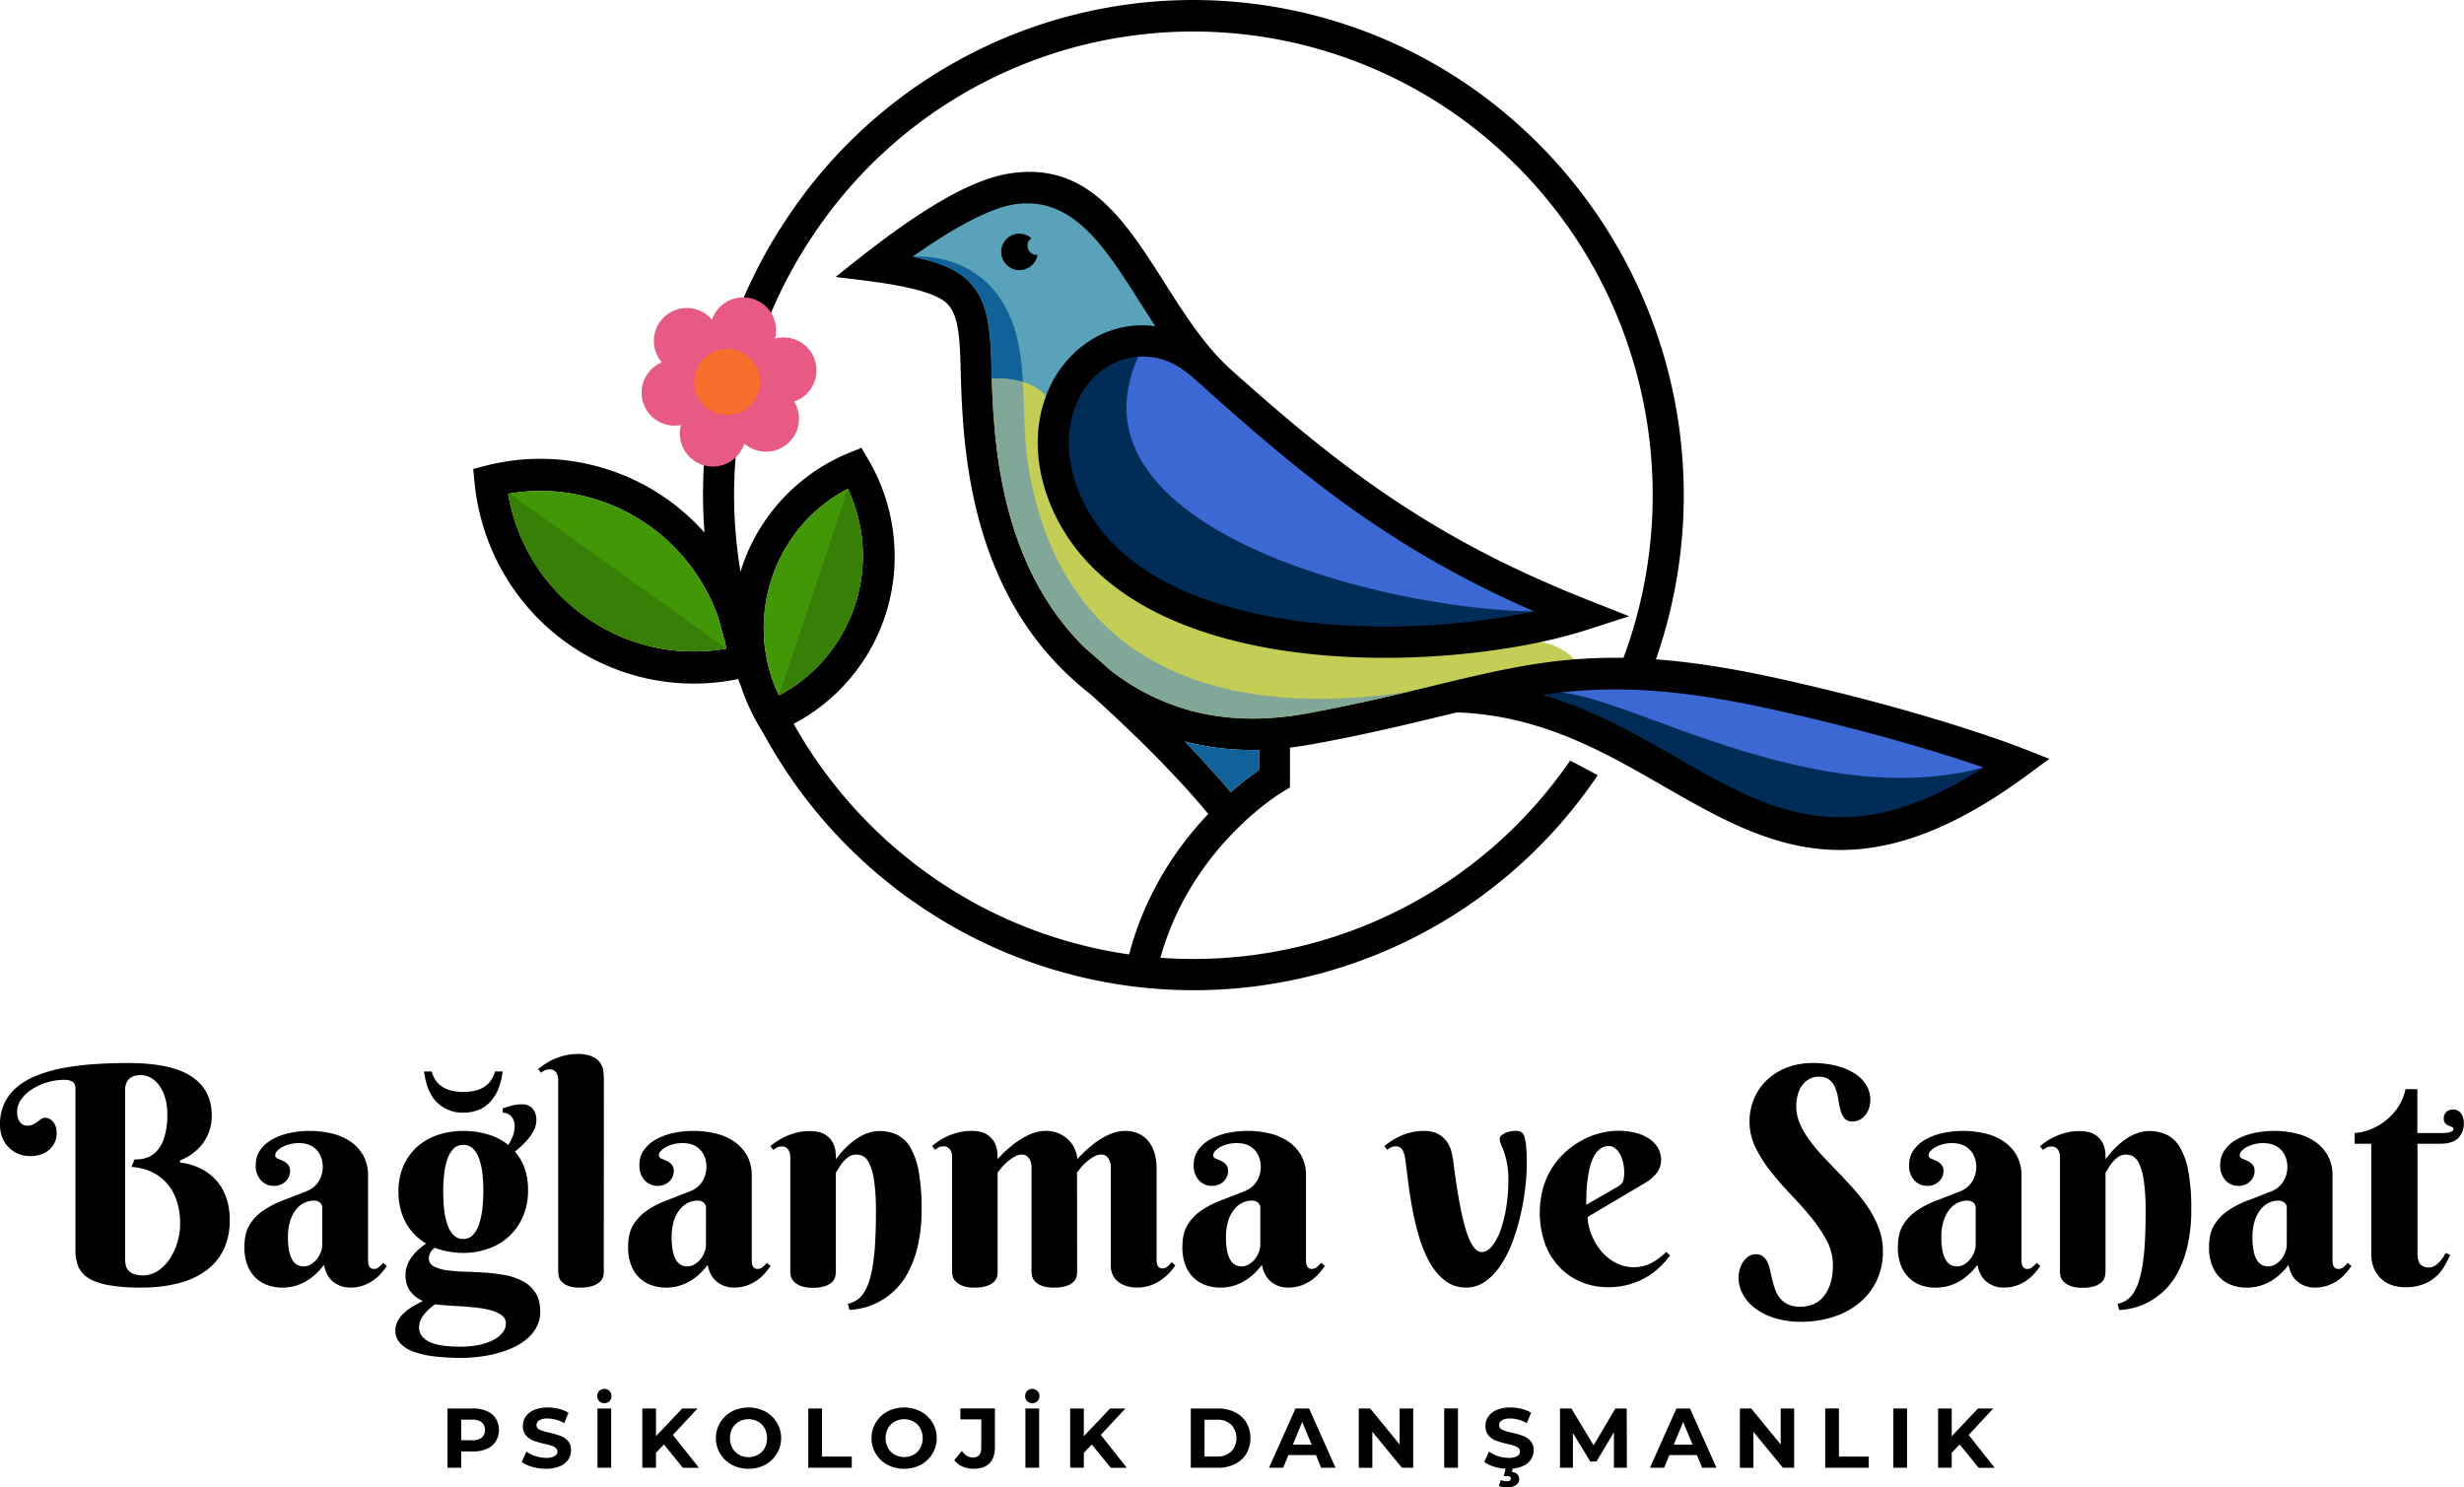 <svg xmlns="http://www.w3.org/2000/svg" viewBox="0 0 1395.42 842.53"><defs><style>.cls-1{fill:#59a2b9;}.cls-2{fill:#3b68d3;}.cls-3{fill:#002c57;}.cls-4{fill:#c4ce56;}.cls-5{fill:#106298;}.cls-5,.cls-7,.cls-8{fill-rule:evenodd;}.cls-6{fill:#81a799;}.cls-7{fill:#419706;}.cls-8{fill:#377f06;}.cls-9{fill:#e75a83;}.cls-10{fill:#f86e2c;}</style></defs><title>logo</title><g id="katman_2" data-name="katman 2"><g id="Layer_1" data-name="Layer 1"><path class="cls-1" d="M669.73,187.37s-41.87-72-76.08-82.21-90.89,44.93-90.89,44.93,44.93,3.21,47.48,30.71,2.4,45.89,2.4,45.89l66.54,8.68Z"></path><path class="cls-2" d="M697.93,221.65s-.83-21.71-31.75-26.71-46.28,6.66-46.28,6.66S597.16,235,598.05,256.26s27.62,66.74,38.81,73.82,113.54,36.7,113.54,36.7l129.68-17.9L873.9,338,736.8,253.77Zm310.65,169.46c-57.89-12.79-113.72-6-148.7-.77,28.74,8.38,60,36.58,83.33,50,50.77,29.15,118.26,43.66,195.23-6.42-21-7.2-72-30-129.86-42.83Z"></path><path class="cls-3" d="M660.94,194.23c-27.44-3-41,7.37-41,7.37S597.22,235,598.05,256.26s27.62,66.74,38.81,73.82,113.54,36.7,113.54,36.7L867.24,350.6l1.59-4.28c-83.92-.77-268.07-46.93-224.26-144.24Z"></path><path class="cls-3" d="M872.19,395l1.35-1.37c27.68-13.33,145.17,69.3,249.77,41.1,0,0,3.06,1.55,7.65,3.93-73.91,44.43-138.63,29.92-187.75,1.72-20-11.54-45.87-33.9-71-45.38Z"></path><path class="cls-4" d="M552.64,215.28s31.86-6.12,42.29,12.73,5.88,64,21.55,80.9,32.74,44.37,118.31,53.29,136.63-12.73,157.54,12.14c5.18,19.45-66,21.59-66,21.59s-103,36-172.85,6.72-87.33-100.76-87.33-100.76Z"></path><path d="M577.38,132.36a10.18,10.18,0,0,1,6.71,2.56,5,5,0,0,0-2.18,4.22,5.17,5.17,0,0,0,5.12,5.24c.18,0,.36-.06.53-.06a10.34,10.34,0,1,1-10.18-12ZM873.54,393.61c28.8,8.45,53.18,22.42,76.51,35.81,50.76,29.2,96.28,55.32,173.26,5.29-21-7.26-62.25-20.22-120.08-33s-94.64-13.33-129.69-8.09ZM614.36,366.9c1.47,1.31,6.77,5.83,14.31,12.61a128.23,128.23,0,0,0,48.12,23.68c21.73,5.35,43.22,4.58,63,1,27.74-5.06,51.12-10.71,72-15.77,61.83-14.93,102.23-24.62,195.11-4.16,87.92,19.45,138.57,39.62,138.69,39.67l15,5.89-13,9.58c-94.76,69.53-147.29,39.38-206.24,5.47-33.45-19.21-69.14-39.73-116.31-41.34l-9.19,2.2c-20.61,5-43.64,10.53-73,15.89-4.06.71-8.13,1.36-12.31,1.84V446l-4.3,2.62c-.11.06-57.06,33.73-71.61,104.39l-17.2-3.63c8.19-39.85,28.63-69.18,46.82-88.33C663.71,436,635.27,409.19,618,393.61a184.61,184.61,0,0,1-17.67-15.76c-25.91-26.41-39.75-58.12-47.29-88.75-7.36-30-8.48-58.89-9-80.42-.47-19.57-1.7-30.63-7.53-36.58-9.9-10-47.18-13.09-63.26-15.23,26.21-21.06,67-53.53,98.06-58.53,44.35-7.2,65.55,26.17,88.4,62.1,11.19,17.67,22.85,35.93,37.57,49.07,31,27.72,59.25,51.45,90.87,72.69s66.55,40,111.49,57.76l23,9.1L899,356.67c-45.58,14.81-126.55,23.08-194,7.73-50-11.36-93-35.69-110.54-79.7-9.36-23.62-8.36-45.8-.94-63.23a63.72,63.72,0,0,1,20.2-26.06,55.12,55.12,0,0,1,29.92-11.06,53.7,53.7,0,0,1,10.72.48q-4.86-7.41-9.54-14.81C625.2,139.14,607,110.53,574,115.83c-16.84,2.73-41.17,18.2-57.19,29.56,15.2,3.15,25.15,7.2,32,14.22,10.07,10.17,12.07,24.44,12.66,48.65.53,20.58,1.59,48.18,8.54,76.62,6.83,27.89,19.38,56.68,42.7,80.42l1.59,1.6ZM671,420C680,429.36,689,439.17,697,448.75a174.3,174.3,0,0,1,16-12.55V424.78a155.58,155.58,0,0,1-40.4-4.34A16.45,16.45,0,0,0,671,420Zm14.6-197.24c-12.13-10.83-21.85-21.77-41-20.7a37.73,37.73,0,0,0-20.43,7.61,46.2,46.2,0,0,0-14.43,18.8c-5.72,13.44-6.42,30.75,1.06,49.6,15,37.66,53.24,58.83,98.05,69,53.42,12.14,115.61,8.81,160-.77A562.76,562.76,0,0,1,778.37,297C746,275.3,717.3,251,685.56,222.78Z"></path><path d="M904.82,439.11c-.36.54-.71,1.07-1.06,1.55l-.36.53a275.84,275.84,0,0,1-386.09,69.48l-.59-.36a278.84,278.84,0,0,1-83.45-93.21h0l-3.95-6.72a114.3,114.3,0,0,1-9.66-21.59c-.53-1.37-1.12-2.79-1.65-4.16a123.64,123.64,0,0,1-96.82-20.35,125.74,125.74,0,0,1-36-39.55,127.8,127.8,0,0,1-16.43-51.33l-.77-7.74,7.54-2a124.46,124.46,0,0,1,123.44,38,281.23,281.23,0,0,1,49.35-181.9A275.73,275.73,0,0,1,835,50.69,282,282,0,0,1,935.79,379c-2.53-.3-5-.54-7.42-.84l-9.66-3.68a265,265,0,0,0,5.84-171A262.22,262.22,0,0,0,824.9,65.21a258.55,258.55,0,0,0-362.19,64.71,263.87,263.87,0,0,0-43.34,193.92c.23-.72.47-1.49.7-2.26a106.58,106.58,0,0,1,60.6-65l7.19-2.91,3.94,6.72a108.12,108.12,0,0,1,14.26,43.48A107,107,0,0,1,449.46,410a261.44,261.44,0,0,0,77.27,85.77l.06.06A258.53,258.53,0,0,0,889,431.08h0l.18-.24c5.3,2.68,10.54,5.48,15.67,8.27Zm-466.25-51c.82,2,1.7,3.86,2.59,5.77a89.45,89.45,0,0,0,39-117,87.89,87.89,0,0,0-23.73,18A89.77,89.77,0,0,0,433,365.06a87.78,87.78,0,0,0,5.6,23Zm-28.15-25.16c-1.24-4.17-2.42-8.39-3.48-12.61a107.58,107.58,0,0,0-8.6-18.8,107.06,107.06,0,0,0-72.79-51.63,104.59,104.59,0,0,0-37.75-.18,106.87,106.87,0,0,0,43.76,69.65,105.54,105.54,0,0,0,79.74,18c-.24-1.49-.53-3-.88-4.46ZM898.75,415.8l.12-.12L901,417c-.71-.42-1.47-.78-2.24-1.19Z"></path><path class="cls-5" d="M548.87,159.61c10.07,10.17,12.07,24.44,12.66,48.65.06,2,.12,4.05.18,6.13a55.59,55.59,0,0,1,17.61,2c-.65-10.64-1.83-20.94-4.83-30.33-14.49-45.27-57.66-40.63-57.66-40.63,15.2,3.15,25.15,7.2,32,14.22ZM713,424.78a155.58,155.58,0,0,1-40.4-4.34A16.45,16.45,0,0,0,671,420C680,429.36,689,439.17,697,448.75a174.3,174.3,0,0,1,16-12.55Z"></path><path class="cls-6" d="M579.32,216.35a55.59,55.59,0,0,0-17.61-2c.59,19.75,2.06,44.79,8.36,70.49,6.83,27.89,19.38,56.68,42.7,80.42l1.59,1.6c1.47,1.25,6.77,5.83,14.31,12.61a128.23,128.23,0,0,0,48.12,23.68c21.73,5.35,43.22,4.58,63,1,21.61-4,40.52-8.27,57.71-12.32-99.76,15.17-196.11-9.69-215.19-128.3-2.47-15.23-2.12-31.58-3-47.23Z"></path><path class="cls-7" d="M437.15,327.35A89.58,89.58,0,0,0,433,365.06a91.11,91.11,0,0,0,5.6,23.14c.88,1.9,1.7,3.74,2.59,5.65a89.45,89.45,0,0,0,39-117,87.89,87.89,0,0,0-23.73,18,88.82,88.82,0,0,0-19.26,32.48Zm-38.81,4.16a107.06,107.06,0,0,0-72.79-51.63,104.59,104.59,0,0,0-37.75-.18,106.87,106.87,0,0,0,43.76,69.65,105.54,105.54,0,0,0,79.74,18c-.24-1.43-.53-2.92-.83-4.4-1.29-4.23-2.47-8.45-3.59-12.73a106.75,106.75,0,0,0-8.54-18.74Z"></path><path class="cls-8" d="M480.14,276.85l-39,117a89.45,89.45,0,0,0,39-117Z"></path><path class="cls-8" d="M411.3,367.38l-122.79-87.8a2.93,2.93,0,0,0-.71.12,106.87,106.87,0,0,0,43.76,69.65,105.54,105.54,0,0,0,79.74,18Z"></path><path d="M72.55,602.13q24.4,0,35.89,7.61t11.49,22.18a26.18,26.18,0,0,1-.8,6.65,28.14,28.14,0,0,1-2.06,5.51,24.54,24.54,0,0,1-2.86,4.42,27.79,27.79,0,0,1-3.29,3.37,30,30,0,0,1-8.92,5.38v1.26a34.52,34.52,0,0,1,14.06,4.72,31.4,31.4,0,0,1,5.13,4,26,26,0,0,1,4.5,5.81,32.59,32.59,0,0,1,3.2,7.91,39.68,39.68,0,0,1,1.22,10.31,38.22,38.22,0,0,1-3.2,15.91,31.47,31.47,0,0,1-9.51,12,44.64,44.64,0,0,1-15.73,7.53,82.42,82.42,0,0,1-21.89,2.61A100.29,100.29,0,0,1,61,727.86q-7.25-1.43-11.28-4.16a14.07,14.07,0,0,1-5.51-6.61,24.29,24.29,0,0,1-1.48-8.75V616.27q0-4.63-6.39-4.63A33.23,33.23,0,0,0,27,613a33.74,33.74,0,0,0-8.58,3.78,22.49,22.49,0,0,0-6.27,5.73,11.87,11.87,0,0,0-2.44,7.19,10.76,10.76,0,0,0,.71,4.29,6.73,6.73,0,0,0,1.65,2.4,4.18,4.18,0,0,0,1.89,1,7,7,0,0,0,4.84-.5,20.34,20.34,0,0,0,2.44-1.52l2.06-1.51a3.65,3.65,0,0,1,2.23-.72,5.91,5.91,0,0,1,2.15.46,6.17,6.17,0,0,1,2.1,1.48,8.21,8.21,0,0,1,1.64,2.65,10.52,10.52,0,0,1,.67,4,12.11,12.11,0,0,1-1.3,5.8,12.8,12.8,0,0,1-3.37,4.08,13.72,13.72,0,0,1-4.71,2.44,17.92,17.92,0,0,1-5.26.8,18.42,18.42,0,0,1-7.28-1.38,16.18,16.18,0,0,1-5.51-3.83A16.33,16.33,0,0,1,1.18,644,20.34,20.34,0,0,1,0,637a27.75,27.75,0,0,1,2.61-12.33A27.25,27.25,0,0,1,10,615.42,41.59,41.59,0,0,1,21.38,609,83,83,0,0,1,36.1,604.9a149.48,149.48,0,0,1,17.3-2.14Q62.61,602.13,72.55,602.13ZM70.86,713a17.22,17.22,0,0,0,.38,3.67,6.38,6.38,0,0,0,1.52,3,7.68,7.68,0,0,0,3.11,2,15.94,15.94,0,0,0,13.68-1.89,24.82,24.82,0,0,0,6.64-6.82,33.54,33.54,0,0,0,4.3-9.34A36.56,36.56,0,0,0,102,693.27a40.72,40.72,0,0,0-2.06-13.51,28.48,28.48,0,0,0-5.77-9.88,25.67,25.67,0,0,0-8.75-6.27A31,31,0,0,0,74.48,661l1.69-4.29a18.76,18.76,0,0,0,7.06-1,13.89,13.89,0,0,0,5.94-4.13,21.36,21.36,0,0,0,4.08-8,44.19,44.19,0,0,0,1.51-12.58,31.66,31.66,0,0,0-1.26-9.26,23.21,23.21,0,0,0-3.32-6.94,15,15,0,0,0-4.8-4.34,11.41,11.41,0,0,0-5.6-1.51,13.65,13.65,0,0,0-3.4.42,7.32,7.32,0,0,0-2.87,1.43,7,7,0,0,0-1.93,2.65,10.17,10.17,0,0,0-.72,4.08Z"></path><path d="M169.13,647.49a19.88,19.88,0,0,0-5.3.67,18.47,18.47,0,0,0-4.21,1.68,9.89,9.89,0,0,0-2.77,2.24,3.66,3.66,0,0,0-1,2.31,1.86,1.86,0,0,0,1.3,1.81c.87.36,1.84.79,2.9,1.26a9.71,9.71,0,0,1,2.91,2,5.44,5.44,0,0,1,1.3,4,7.4,7.4,0,0,1-.71,3.24,8.82,8.82,0,0,1-4.8,4.38,9.42,9.42,0,0,1-3.41.63,9.83,9.83,0,0,1-7.62-3.2,12.19,12.19,0,0,1-2.9-8.5,14.48,14.48,0,0,1,2.69-8.8,21.07,21.07,0,0,1,7-6,35.67,35.67,0,0,1,9.81-3.5,54.11,54.11,0,0,1,10.94-1.13A53.44,53.44,0,0,1,187.82,642a31.87,31.87,0,0,1,10.56,4.54,23.58,23.58,0,0,1,7.32,7.91,23.15,23.15,0,0,1,2.74,11.62v47.55c0,.5,0,1.07.08,1.68a5.59,5.59,0,0,0,.42,1.69,3.16,3.16,0,0,0,1,1.26,3.23,3.23,0,0,0,1.94.5,4.27,4.27,0,0,0,2.82-1.13,23,23,0,0,0,2.31-2.32l2.1,1.77q-1.26,1.77-3,3.87a24.22,24.22,0,0,1-4.29,4,24.47,24.47,0,0,1-5.89,3.11,21.74,21.74,0,0,1-7.66,1.26,15.09,15.09,0,0,1-9.42-3.15q-4.12-3.17-5.39-9.72a35.48,35.48,0,0,1-5.6,6.05,30,30,0,0,1-5.93,4,26.16,26.16,0,0,1-6.1,2.19,28.76,28.76,0,0,1-6.19.67A24.58,24.58,0,0,1,151.8,728a18.54,18.54,0,0,1-6.78-4,19.64,19.64,0,0,1-4.8-7.11,28.14,28.14,0,0,1-1.8-10.69q0-7.65,3-12.54a27,27,0,0,1,8-8.2,53.32,53.32,0,0,1,11.19-5.68q6.27-2.35,12.84-5a13.74,13.74,0,0,0,7.11-5.76,15.55,15.55,0,0,0,2.23-7.87q0-6.24-3.66-10T169.13,647.49Zm13.38,36.86a3.91,3.91,0,0,0-1.34-3.2,5.3,5.3,0,0,0-3.45-1.09,12.17,12.17,0,0,0-5.6,1.35,13.71,13.71,0,0,0-4.67,4,20.11,20.11,0,0,0-3.2,6.44,30.41,30.41,0,0,0-1.18,8.88,37.72,37.72,0,0,0,.72,8.08,16,16,0,0,0,1.93,5.09,7.13,7.13,0,0,0,2.82,2.65,7.72,7.72,0,0,0,3.37.76,8,8,0,0,0,4.12-1.14,12.3,12.3,0,0,0,3.37-2.9,14.63,14.63,0,0,0,2.27-4,12.14,12.14,0,0,0,.84-4.37Z"></path><path d="M225.66,675a35.38,35.38,0,0,1,3-15,31.28,31.28,0,0,1,8-10.78,33.65,33.65,0,0,1,11.69-6.48,45.21,45.21,0,0,1,14-2.14,48.87,48.87,0,0,1,13.89,1.93,33.53,33.53,0,0,1,11.61,6,25.82,25.82,0,0,0,2.61-5.13,15.16,15.16,0,0,0,1-5.39,8.11,8.11,0,0,0-1.89-5.64,6.23,6.23,0,0,0-4.84-2.1V627.8l3.28-1.06c1-.3,1.83-.54,2.61-.71a21.45,21.45,0,0,1,2.36-.38,25.57,25.57,0,0,1,2.61-.13,7.61,7.61,0,0,1,6.06,2.44,10,10,0,0,1,2.1,6.74,11.48,11.48,0,0,1-1.18,5,25.81,25.81,0,0,1-2.94,4.76,38.54,38.54,0,0,1-3.92,4.29q-2.14,2-4.08,3.54a29,29,0,0,1,5.47,9.42A36.23,36.23,0,0,1,299.05,674a37.09,37.09,0,0,1-3,15.32,33,33,0,0,1-8,11.19,33.82,33.82,0,0,1-11.7,6.86,42.21,42.21,0,0,1-14,2.31,46,46,0,0,1-8.41-.76,41.11,41.11,0,0,1-7.74-2.18,9.52,9.52,0,0,0-2.32,2.52,6.17,6.17,0,0,0-1,3.37,5,5,0,0,0,2.7,4.63,21.13,21.13,0,0,0,7.15,2.19,88.87,88.87,0,0,0,10.1.84q5.64.16,11.57.54A98.31,98.31,0,0,1,286,722.26a35.06,35.06,0,0,1,10.1,3.45,19.34,19.34,0,0,1,7.16,6.53q2.69,4.13,2.69,10.69a18.15,18.15,0,0,1-2,8.62,22.92,22.92,0,0,1-5.43,6.74,33.84,33.84,0,0,1-7.91,5,58.12,58.12,0,0,1-9.51,3.37,72.72,72.72,0,0,1-10.18,1.89,88.24,88.24,0,0,1-9.89.59,123.62,123.62,0,0,1-15.45-.88,50.87,50.87,0,0,1-11.65-2.74,18.54,18.54,0,0,1-7.41-4.8,10.29,10.29,0,0,1-2.61-7.07,11.14,11.14,0,0,1,1.35-5.42,17.66,17.66,0,0,1,3.58-4.55,29,29,0,0,1,5-3.7c1.86-1.1,3.73-2.12,5.64-3.07a17.3,17.3,0,0,1-7-5.35c-1.89-2.38-2.82-5.54-2.82-9.47a15,15,0,0,1,1.09-5.76,21.11,21.11,0,0,1,2.82-4.88,28.53,28.53,0,0,1,3.79-4,34.54,34.54,0,0,1,4-3.07,31.49,31.49,0,0,1-6.35-4.93,30.07,30.07,0,0,1-5-6.56,33,33,0,0,1-3.19-8.12A39.05,39.05,0,0,1,225.66,675Zm60.85,74.65a5.44,5.44,0,0,0-2.11-4.42,16.07,16.07,0,0,0-5.51-2.78,46.37,46.37,0,0,0-7.74-1.6q-4.33-.54-8.8-.84c-3-.19-5.86-.38-8.66-.54s-5.25-.4-7.33-.68a38.09,38.09,0,0,0-3.4,2.74,21.34,21.34,0,0,0-2.87,3.11,16.31,16.31,0,0,0-2,3.45,9.34,9.34,0,0,0-.76,3.66,7.93,7.93,0,0,0,1.85,5.35,12.71,12.71,0,0,0,5,3.41,28.89,28.89,0,0,0,7.32,1.76,72.45,72.45,0,0,0,8.79.51,52.71,52.71,0,0,0,11-1,31.77,31.77,0,0,0,8.25-2.87,15.34,15.34,0,0,0,5.13-4.16A8.26,8.26,0,0,0,286.51,749.66ZM262.44,630.24a20.6,20.6,0,0,1-14.77-5.64q-5.94-5.64-7.53-17.68h4.37a16.69,16.69,0,0,0,1.47,3.79,13.26,13.26,0,0,0,3.08,3.79,15.83,15.83,0,0,0,5.26,2.9,29.2,29.2,0,0,0,16.16,0,16,16,0,0,0,5.26-2.9,13.38,13.38,0,0,0,3.07-3.79,20.09,20.09,0,0,0,1.55-3.79h4.3a37.48,37.48,0,0,1-2.7,10.44,23.72,23.72,0,0,1-4.79,7.24,18.22,18.22,0,0,1-6.61,4.25A23.35,23.35,0,0,1,262.44,630.24Zm11.28,44.1a86.64,86.64,0,0,0-.51-9.51,37.6,37.6,0,0,0-1.77-8.25,15.5,15.5,0,0,0-3.45-5.85,7.55,7.55,0,0,0-5.64-2.23,7.39,7.39,0,0,0-5.63,2.31,16.44,16.44,0,0,0-3.46,6.06,39.57,39.57,0,0,0-1.76,8.5A90.43,90.43,0,0,0,251,675a92.27,92.27,0,0,0,.51,9.76,40.45,40.45,0,0,0,1.76,8.59,16.3,16.3,0,0,0,3.46,6.1,7.39,7.39,0,0,0,5.63,2.31,7.22,7.22,0,0,0,5.64-2.44,17.32,17.32,0,0,0,3.45-6.35,43.46,43.46,0,0,0,1.77-8.8A94.51,94.51,0,0,0,273.72,674.34Z"></path><path d="M341.94,720.54a11.15,11.15,0,0,1-.38,2.61,6,6,0,0,1-1.77,2.86,11.16,11.16,0,0,1-4,2.31,21.08,21.08,0,0,1-7.11,1,18.66,18.66,0,0,1-7-1,9.9,9.9,0,0,1-3.75-2.48,6.46,6.46,0,0,1-1.51-3,13.17,13.17,0,0,1-.3-2.44V611.8a7.82,7.82,0,0,0-1.13-4.25,4.18,4.18,0,0,0-3.83-1.8,6.07,6.07,0,0,0-2.48.46,10.18,10.18,0,0,0-2.23,1.39l-1.69-2a49.74,49.74,0,0,1,4.29-3.16,30.57,30.57,0,0,1,5.18-2.73,38.56,38.56,0,0,1,6-1.94A29.34,29.34,0,0,1,327,597a19.71,19.71,0,0,1,8.5,1.48,10.87,10.87,0,0,1,4.46,3.61,10.51,10.51,0,0,1,1.73,4.55,36.66,36.66,0,0,1,.29,4.25Z"></path><path d="M386.43,647.49a19.83,19.83,0,0,0-5.3.67,18.47,18.47,0,0,0-4.21,1.68,9.89,9.89,0,0,0-2.77,2.24,3.66,3.66,0,0,0-1,2.31,1.86,1.86,0,0,0,1.3,1.81c.87.36,1.84.79,2.9,1.26a9.71,9.71,0,0,1,2.91,2,5.44,5.44,0,0,1,1.3,4,7.4,7.4,0,0,1-.71,3.24,8.82,8.82,0,0,1-4.8,4.38,9.42,9.42,0,0,1-3.41.63,9.83,9.83,0,0,1-7.62-3.2,12.19,12.19,0,0,1-2.9-8.5,14.48,14.48,0,0,1,2.69-8.8,21.07,21.07,0,0,1,7-6,35.67,35.67,0,0,1,9.81-3.5,54.11,54.11,0,0,1,10.94-1.13A53.44,53.44,0,0,1,405.12,642a31.87,31.87,0,0,1,10.56,4.54,23.58,23.58,0,0,1,7.32,7.91,23.15,23.15,0,0,1,2.74,11.62v47.55c0,.5,0,1.07.08,1.68a5.59,5.59,0,0,0,.42,1.69,3.16,3.16,0,0,0,1,1.26,3.23,3.23,0,0,0,1.94.5,4.27,4.27,0,0,0,2.82-1.13,23,23,0,0,0,2.31-2.32l2.1,1.77q-1.26,1.77-3,3.87a24.22,24.22,0,0,1-4.29,4,24.47,24.47,0,0,1-5.89,3.11,21.74,21.74,0,0,1-7.66,1.26,15.09,15.09,0,0,1-9.42-3.15q-4.12-3.17-5.39-9.72a35.48,35.48,0,0,1-5.6,6.05,30,30,0,0,1-5.93,4,26.16,26.16,0,0,1-6.1,2.19,28.76,28.76,0,0,1-6.19.67A24.58,24.58,0,0,1,369.1,728a18.54,18.54,0,0,1-6.78-4,19.64,19.64,0,0,1-4.8-7.11,28.13,28.13,0,0,1-1.81-10.69q0-7.65,3-12.54a27,27,0,0,1,8-8.2,53.32,53.32,0,0,1,11.19-5.68q6.27-2.35,12.84-5a13.74,13.74,0,0,0,7.11-5.76,15.55,15.55,0,0,0,2.23-7.87q0-6.24-3.66-10T386.43,647.49Zm13.38,36.86a3.91,3.91,0,0,0-1.34-3.2,5.3,5.3,0,0,0-3.45-1.09,12.17,12.17,0,0,0-5.6,1.35,13.71,13.71,0,0,0-4.67,4,20.11,20.11,0,0,0-3.2,6.44,30.41,30.41,0,0,0-1.18,8.88,37.72,37.72,0,0,0,.72,8.08,15.75,15.75,0,0,0,1.93,5.09,7.13,7.13,0,0,0,2.82,2.65,7.72,7.72,0,0,0,3.37.76,8,8,0,0,0,4.12-1.14,12.3,12.3,0,0,0,3.37-2.9,14.63,14.63,0,0,0,2.27-4,12.14,12.14,0,0,0,.84-4.37Z"></path><path d="M496.06,686a118.48,118.48,0,0,0-1-16.95,35.56,35.56,0,0,0-2.57-9.68c-1.07-2.22-2.24-3.68-3.53-4.38a8.24,8.24,0,0,0-4-1,7.42,7.42,0,0,0-4.33,1.3,16,16,0,0,0-3.29,3,24.52,24.52,0,0,0-2.35,3.37,22.81,22.81,0,0,1-1.64,2.52v56.22a13.23,13.23,0,0,1-.34,2.65,6.3,6.3,0,0,1-1.64,3,10.16,10.16,0,0,1-3.87,2.35,20.46,20.46,0,0,1-7,1,19,19,0,0,1-7-1,11.11,11.11,0,0,1-3.91-2.48,6.33,6.33,0,0,1-1.68-3,11.47,11.47,0,0,1-.34-2.44v-65a7.81,7.81,0,0,0-1.14-4.25,4.15,4.15,0,0,0-3.83-1.81,5.53,5.53,0,0,0-2.44.5,13.59,13.59,0,0,0-2.19,1.44l-1.76-2.11a46.24,46.24,0,0,1,4.33-3.15,33.94,33.94,0,0,1,5.18-2.74,38.3,38.3,0,0,1,6-1.94,29.43,29.43,0,0,1,6.74-.75c3.64,0,6.48.6,8.5,1.81a12.07,12.07,0,0,1,4.46,4.33,13.64,13.64,0,0,1,1.72,5.26,43.39,43.39,0,0,1,.3,4.59,45.51,45.51,0,0,1,7.07-8,33.71,33.71,0,0,1,3.57-2.94,31.32,31.32,0,0,1,4.21-2.57,24.54,24.54,0,0,1,4.71-1.81,19.33,19.33,0,0,1,5.09-.67,22.58,22.58,0,0,1,10.15,2.19,18.12,18.12,0,0,1,7.44,7.32,42.23,42.23,0,0,1,4.63,13.59,115.32,115.32,0,0,1,1.6,21,90.63,90.63,0,0,1-2.19,21.21A60.48,60.48,0,0,1,514,721.21a39.79,39.79,0,0,1-8,10.31,41.07,41.07,0,0,1-9,6.27,36.35,36.35,0,0,1-8.71,3.16,41.3,41.3,0,0,1-7.2,1l-.92-3.46a16.28,16.28,0,0,0,4.67-1.85,13.06,13.06,0,0,0,3.91-3.7,25,25,0,0,0,3.12-6.19,56.56,56.56,0,0,0,2.31-9.38A123.08,123.08,0,0,0,495.6,704Q496.07,696.31,496.06,686Z"></path><path d="M610,720.54a12,12,0,0,1-.34,2.61A6,6,0,0,1,608,726a10.34,10.34,0,0,1-3.91,2.31,20.79,20.79,0,0,1-7.07,1,19,19,0,0,1-7-1,10.64,10.64,0,0,1-3.87-2.48,6.5,6.5,0,0,1-1.64-3,11.47,11.47,0,0,1-.34-2.44v-59.5a9.24,9.24,0,0,0-.33-2.4,8.07,8.07,0,0,0-1-2.23,5.51,5.51,0,0,0-1.69-1.64,4.35,4.35,0,0,0-2.35-.63,8.57,8.57,0,0,0-4.46,1.3,27.31,27.31,0,0,0-4.09,3,31.18,31.18,0,0,0-3.28,3.37q-1.38,1.68-2,2.52v56.39a12.54,12.54,0,0,1-.33,2.61A6.12,6.12,0,0,1,563,726a10.35,10.35,0,0,1-3.88,2.31,20.36,20.36,0,0,1-7,1,19,19,0,0,1-7-1,11,11,0,0,1-3.91-2.48,6.44,6.44,0,0,1-1.69-3,12,12,0,0,1-.33-2.44v-65a7.81,7.81,0,0,0-1.14-4.25,4.16,4.16,0,0,0-3.83-1.81,5.5,5.5,0,0,0-2.44.5,13.59,13.59,0,0,0-2.19,1.44l-1.77-2.11A46.44,46.44,0,0,1,532.1,646a33.82,33.82,0,0,1,5.17-2.74,38.78,38.78,0,0,1,6-1.94,29.41,29.41,0,0,1,6.73-.75q5.47,0,8.5,1.81a12,12,0,0,1,4.46,4.33,13.49,13.49,0,0,1,1.73,5.26,45.84,45.84,0,0,1,.29,4.59,63.32,63.32,0,0,1,8.5-8,43.46,43.46,0,0,1,4.09-2.94,42.13,42.13,0,0,1,4.58-2.57,27.52,27.52,0,0,1,4.88-1.81,19.53,19.53,0,0,1,5-.67,18.17,18.17,0,0,1,8.33,1.76A17.88,17.88,0,0,1,606,646.6a16.73,16.73,0,0,1,3.07,5.22,14.52,14.52,0,0,1,1,4.76,70,70,0,0,1,8.5-8,45.28,45.28,0,0,1,4-2.94,38,38,0,0,1,4.59-2.57,28.73,28.73,0,0,1,4.88-1.81,18.94,18.94,0,0,1,5-.67,17.74,17.74,0,0,1,8.34,1.81,15.51,15.51,0,0,1,5.55,4.75A20,20,0,0,1,654,653.8a29,29,0,0,1,1,7.41V713.3c0,.51,0,1.05.08,1.64a5.76,5.76,0,0,0,.43,1.69,3,3,0,0,0,1,1.3,3.16,3.16,0,0,0,1.89.51,4.14,4.14,0,0,0,2.86-1.14c.84-.76,1.63-1.53,2.36-2.32l2,1.77a36.32,36.32,0,0,1-3.12,3.92,29.64,29.64,0,0,1-4.58,4.08,25.55,25.55,0,0,1-6.15,3.24,22.3,22.3,0,0,1-7.86,1.3,19.18,19.18,0,0,1-6.44-1,13.94,13.94,0,0,1-4.63-2.61,10.29,10.29,0,0,1-2.82-3.87,12.19,12.19,0,0,1-.93-4.75V660.87a9.24,9.24,0,0,0-.33-2.4,8.61,8.61,0,0,0-1-2.23,5.14,5.14,0,0,0-1.64-1.64,4.38,4.38,0,0,0-2.36-.63,8.81,8.81,0,0,0-4.5,1.3,26.2,26.2,0,0,0-4.13,3,28.07,28.07,0,0,0-3.24,3.37c-.89,1.12-1.54,2-1.93,2.52Z"></path><path d="M700.35,647.49a19.77,19.77,0,0,0-5.3.67,18.47,18.47,0,0,0-4.21,1.68,9.94,9.94,0,0,0-2.78,2.24,3.72,3.72,0,0,0-1,2.31,1.86,1.86,0,0,0,1.31,1.81c.86.36,1.83.79,2.9,1.26a9.79,9.79,0,0,1,2.9,2,5.44,5.44,0,0,1,1.31,4,7.27,7.27,0,0,1-.72,3.24,8.73,8.73,0,0,1-4.8,4.38,9.4,9.4,0,0,1-3.4.63,9.81,9.81,0,0,1-7.62-3.2A12.14,12.14,0,0,1,676,660a14.42,14.42,0,0,1,2.69-8.8,21,21,0,0,1,7-6,35.6,35.6,0,0,1,9.8-3.5,54.18,54.18,0,0,1,10.94-1.13A53.32,53.32,0,0,1,719,642a31.78,31.78,0,0,1,10.56,4.54,23.71,23.71,0,0,1,7.33,7.91,23.15,23.15,0,0,1,2.73,11.62v47.55c0,.5,0,1.07.09,1.68a5.06,5.06,0,0,0,.42,1.69,3.16,3.16,0,0,0,1,1.26,3.2,3.2,0,0,0,1.93.5,4.25,4.25,0,0,0,2.82-1.13,23.08,23.08,0,0,0,2.32-2.32l2.1,1.77q-1.26,1.77-3,3.87a24.94,24.94,0,0,1-4.29,4,24.66,24.66,0,0,1-5.89,3.11,21.78,21.78,0,0,1-7.66,1.26,15.12,15.12,0,0,1-9.43-3.15q-4.12-3.17-5.38-9.72a35.89,35.89,0,0,1-5.6,6.05,30.34,30.34,0,0,1-5.93,4,26.23,26.23,0,0,1-6.11,2.19,28.67,28.67,0,0,1-6.18.67A24.69,24.69,0,0,1,683,728a18.58,18.58,0,0,1-6.77-4,19.52,19.52,0,0,1-4.8-7.11,27.94,27.94,0,0,1-1.81-10.69q0-7.65,3-12.54a27,27,0,0,1,8-8.2,53.65,53.65,0,0,1,11.2-5.68q6.26-2.35,12.83-5a13.74,13.74,0,0,0,7.11-5.76,15.45,15.45,0,0,0,2.23-7.87q0-6.24-3.66-10T700.35,647.49Zm13.38,36.86a3.88,3.88,0,0,0-1.35-3.2,5.3,5.3,0,0,0-3.45-1.09,12.13,12.13,0,0,0-5.59,1.35,13.62,13.62,0,0,0-4.67,4,19.91,19.91,0,0,0-3.2,6.44,30.08,30.08,0,0,0-1.18,8.88,38.46,38.46,0,0,0,.71,8.08,16,16,0,0,0,1.94,5.09,7,7,0,0,0,2.82,2.65,7.69,7.69,0,0,0,3.37.76,8,8,0,0,0,4.12-1.14,12.45,12.45,0,0,0,3.37-2.9,14.63,14.63,0,0,0,2.27-4,12.14,12.14,0,0,0,.84-4.37Z"></path><path d="M795.81,656.41a14,14,0,0,0-1.64-5.22,4.14,4.14,0,0,0-3.83-1.85,5.78,5.78,0,0,0-2.48.5,12.58,12.58,0,0,0-2.23,1.44L784,649.17a46.24,46.24,0,0,1,4.33-3.15,33.47,33.47,0,0,1,5.18-2.74,38.3,38.3,0,0,1,6-1.94,29.43,29.43,0,0,1,6.74-.75,16.81,16.81,0,0,1,8.16,1.72,14.56,14.56,0,0,1,4.92,4.29,16.84,16.84,0,0,1,2.57,5.52,49.72,49.72,0,0,1,1.09,5.3q3.12,25.5,7,38.63t9.17,13.13c2,0,3.86-1.07,5.68-3.2a29.1,29.1,0,0,0,4.8-8.75,73,73,0,0,0,3.32-13,94.37,94.37,0,0,0,1.27-15.83,49.65,49.65,0,0,0-.76-9.38,48.72,48.72,0,0,0-1.68-6.44q-.93-2.61-1.69-4.33a7.9,7.9,0,0,1-.76-3.07,2.65,2.65,0,0,1,1-2.11,10,10,0,0,1,2.4-1.43,13.2,13.2,0,0,1,2.86-.84,14.55,14.55,0,0,1,2.4-.25,7,7,0,0,1,3.54.67,4.71,4.71,0,0,1,1.76,2.61,29.62,29.62,0,0,1,1.06,6.44q.29,4,.29,8.54a125.83,125.83,0,0,1-.88,14.22A140.54,140.54,0,0,1,861,688.64a117.6,117.6,0,0,1-4.59,15.15,63.3,63.3,0,0,1-6.61,13,34.37,34.37,0,0,1-8.67,9.09,18.27,18.27,0,0,1-10.81,3.41,19,19,0,0,1-12.12-4,34.09,34.09,0,0,1-8.71-10.52,71,71,0,0,1-5.93-14.56,155.85,155.85,0,0,1-3.83-16.2q-1.49-8.12-2.36-15.4T795.81,656.41Z"></path><path d="M899.13,689.32a24.15,24.15,0,0,0,.8,5.85,34.65,34.65,0,0,0,2.32,6.35,33.65,33.65,0,0,0,3.74,6.1,29,29,0,0,0,5.14,5.18,24.74,24.74,0,0,0,6.43,3.62,21.78,21.78,0,0,0,7.75,1.34,21.18,21.18,0,0,0,5.47-.67,22.09,22.09,0,0,0,4.71-1.85,31.25,31.25,0,0,0,4.21-2.74c1.34-1,2.69-2.14,4-3.32l2.1,2a56.75,56.75,0,0,1-5,5.72,40,40,0,0,1-7.33,5.85,42.19,42.19,0,0,1-10,4.54,43.14,43.14,0,0,1-13,1.81,39.6,39.6,0,0,1-14.26-2.65,35.36,35.36,0,0,1-12.33-8,39.09,39.09,0,0,1-8.63-13.21,53.36,53.36,0,0,1-1.3-32.57,44.86,44.86,0,0,1,5.26-11.53,43.21,43.21,0,0,1,7.74-9,48.74,48.74,0,0,1,9.3-6.44,45.88,45.88,0,0,1,10-3.87,41,41,0,0,1,20.67,0,24.47,24.47,0,0,1,7.7,3.62,15.12,15.12,0,0,1,4.58,5.26,13.68,13.68,0,0,1,1.52,6.27,11.89,11.89,0,0,1-2.27,7.11,21.06,21.06,0,0,1-6.06,5.52Zm16.92-17.09a13.58,13.58,0,0,0,1.81-1.3,4.94,4.94,0,0,0,1.14-1.52,8.54,8.54,0,0,0,.63-2.19,20.81,20.81,0,0,0,.21-3.24,26.54,26.54,0,0,0-.47-4.67,19.28,19.28,0,0,0-1.55-4.84,12.13,12.13,0,0,0-2.78-3.78,5.83,5.83,0,0,0-4-1.52,7.81,7.81,0,0,0-5.18,1.81,14,14,0,0,0-3.53,4.67,28.83,28.83,0,0,0-2.19,6.52,74.48,74.48,0,0,0-1.22,7.37q-.42,3.71-.5,7.11c-.06,2.27-.09,4.19-.09,5.77Z"></path><path d="M1019.76,740.15a19.06,19.06,0,0,0,6.65-1.22,14.92,14.92,0,0,0,5.85-4,21.24,21.24,0,0,0,4.16-7.37,33.52,33.52,0,0,0,1.6-11.1,29.11,29.11,0,0,0-3.49-13.72,78.81,78.81,0,0,0-8.75-13.09q-5.26-6.43-11.36-12.79t-11.36-13a76.75,76.75,0,0,1-8.76-13.64,32.55,32.55,0,0,1-3.49-14.68,33,33,0,0,1,2.82-13.85,31.43,31.43,0,0,1,7.66-10.52,34.31,34.31,0,0,1,11.28-6.69,39.7,39.7,0,0,1,13.76-2.35,53.44,53.44,0,0,1,13.92,1.64,35.12,35.12,0,0,1,10.36,4.46,19.81,19.81,0,0,1,6.43,6.65,16.1,16.1,0,0,1,2.19,8.12,15.41,15.41,0,0,1-.59,4.16,12.29,12.29,0,0,1-1.85,3.92,10.62,10.62,0,0,1-3.2,2.94,8.51,8.51,0,0,1-4.54,1.18,5.45,5.45,0,0,1-4.59-1.89,12.72,12.72,0,0,1-2.19-4.67c-.47-1.85-.88-3.89-1.22-6.1a28.45,28.45,0,0,0-1.59-6.11,12,12,0,0,0-3.29-4.67q-2.19-1.89-6.39-1.89a10.9,10.9,0,0,0-4.51,1,12,12,0,0,0-4,3.07,15.64,15.64,0,0,0-2.9,5.26,23.47,23.47,0,0,0-1.09,7.58,24.32,24.32,0,0,0,2.1,9.84,48.54,48.54,0,0,0,5.56,9.47,101.46,101.46,0,0,0,7.86,9.34q4.42,4.68,9,9.43t9,9.76a84.75,84.75,0,0,1,7.87,10.39,56.27,56.27,0,0,1,5.56,11.28,36.57,36.57,0,0,1,2.1,12.37,38,38,0,0,1-3.66,17,36.81,36.81,0,0,1-9.93,12.54A44.79,44.79,0,0,1,1038,746a58.6,58.6,0,0,1-17.92,2.69,49.16,49.16,0,0,1-15.19-2.15,36.06,36.06,0,0,1-11.15-5.68,24.2,24.2,0,0,1-6.86-8,20,20,0,0,1-2.32-9.3,16.54,16.54,0,0,1,.63-4.33,15.46,15.46,0,0,1,1.86-4.25,11.16,11.16,0,0,1,3.07-3.24,7.24,7.24,0,0,1,4.29-1.3,6.29,6.29,0,0,1,4.08,1.26A8.68,8.68,0,0,1,1001,715a25.32,25.32,0,0,1,1.52,4.8q.59,2.7,1.26,5.47a47.93,47.93,0,0,0,1.68,5.47,16.31,16.31,0,0,0,2.78,4.8,12.65,12.65,0,0,0,4.55,3.37A16.92,16.92,0,0,0,1019.76,740.15Z"></path><path d="M1105.49,647.49a19.83,19.83,0,0,0-5.3.67,18.47,18.47,0,0,0-4.21,1.68,10.09,10.09,0,0,0-2.78,2.24,3.72,3.72,0,0,0-1,2.31,1.87,1.87,0,0,0,1.31,1.81c.87.36,1.84.79,2.9,1.26a9.71,9.71,0,0,1,2.91,2,5.44,5.44,0,0,1,1.3,4,7.4,7.4,0,0,1-.71,3.24,8.82,8.82,0,0,1-4.8,4.38,9.46,9.46,0,0,1-3.41.63,9.83,9.83,0,0,1-7.62-3.2,12.19,12.19,0,0,1-2.9-8.5,14.48,14.48,0,0,1,2.69-8.8,21.07,21.07,0,0,1,7-6,35.72,35.72,0,0,1,9.8-3.5,54.28,54.28,0,0,1,11-1.13,53.44,53.44,0,0,1,12.54,1.43,31.87,31.87,0,0,1,10.56,4.54,23.68,23.68,0,0,1,7.32,7.91,23.15,23.15,0,0,1,2.73,11.62v47.55c0,.5,0,1.07.09,1.68a5.06,5.06,0,0,0,.42,1.69,3.16,3.16,0,0,0,1,1.26,3.23,3.23,0,0,0,1.94.5,4.24,4.24,0,0,0,2.81-1.13,22.08,22.08,0,0,0,2.32-2.32l2.1,1.77q-1.26,1.77-3,3.87a24.94,24.94,0,0,1-4.29,4,24.47,24.47,0,0,1-5.89,3.11,21.74,21.74,0,0,1-7.66,1.26,15.09,15.09,0,0,1-9.42-3.15q-4.12-3.17-5.39-9.72a35.48,35.48,0,0,1-5.6,6.05,30,30,0,0,1-5.93,4,26.32,26.32,0,0,1-6.1,2.19,28.76,28.76,0,0,1-6.19.67,24.58,24.58,0,0,1-7.82-1.26,18.54,18.54,0,0,1-6.78-4,19.64,19.64,0,0,1-4.8-7.11,28.13,28.13,0,0,1-1.81-10.69q0-7.65,3-12.54a26.92,26.92,0,0,1,8-8.2,53.32,53.32,0,0,1,11.19-5.68q6.27-2.35,12.83-5a13.72,13.72,0,0,0,7.12-5.76,15.55,15.55,0,0,0,2.23-7.87q0-6.24-3.67-10T1105.49,647.49Zm13.38,36.86a3.91,3.91,0,0,0-1.34-3.2,5.3,5.3,0,0,0-3.45-1.09,12.17,12.17,0,0,0-5.6,1.35,13.71,13.71,0,0,0-4.67,4,20.11,20.11,0,0,0-3.2,6.44,30.08,30.08,0,0,0-1.18,8.88,37.72,37.72,0,0,0,.72,8.08,15.75,15.75,0,0,0,1.93,5.09,7.13,7.13,0,0,0,2.82,2.65,7.72,7.72,0,0,0,3.37.76,8,8,0,0,0,4.12-1.14,12.45,12.45,0,0,0,3.37-2.9,14.63,14.63,0,0,0,2.27-4,12.14,12.14,0,0,0,.84-4.37Z"></path><path d="M1215.12,686a118.48,118.48,0,0,0-1-16.95,35.93,35.93,0,0,0-2.57-9.68,9.42,9.42,0,0,0-3.54-4.38,8.17,8.17,0,0,0-4-1,7.48,7.48,0,0,0-4.34,1.3,16.2,16.2,0,0,0-3.28,3,24.52,24.52,0,0,0-2.35,3.37,22.81,22.81,0,0,1-1.64,2.52v56.22a13.23,13.23,0,0,1-.34,2.65,6.3,6.3,0,0,1-1.64,3,10.16,10.16,0,0,1-3.87,2.35,20.46,20.46,0,0,1-7,1,19,19,0,0,1-7-1,11,11,0,0,1-3.91-2.48,6.44,6.44,0,0,1-1.69-3,12,12,0,0,1-.33-2.44v-65a7.81,7.81,0,0,0-1.14-4.25,4.16,4.16,0,0,0-3.83-1.81,5.53,5.53,0,0,0-2.44.5,13.59,13.59,0,0,0-2.19,1.44l-1.76-2.11a46.24,46.24,0,0,1,4.33-3.15,33.47,33.47,0,0,1,5.18-2.74,38.3,38.3,0,0,1,6-1.94,29.41,29.41,0,0,1,6.73-.75q5.48,0,8.5,1.81a12,12,0,0,1,4.46,4.33,13.49,13.49,0,0,1,1.73,5.26,43.39,43.39,0,0,1,.3,4.59,45.87,45.87,0,0,1,7.06-8,34.91,34.91,0,0,1,3.58-2.94,31.32,31.32,0,0,1,4.21-2.57,24.54,24.54,0,0,1,4.71-1.81,19.33,19.33,0,0,1,5.09-.67,22.58,22.58,0,0,1,10.15,2.19,18.12,18.12,0,0,1,7.44,7.32,42.23,42.23,0,0,1,4.63,13.59,115.32,115.32,0,0,1,1.6,21,90.63,90.63,0,0,1-2.19,21.21,60.48,60.48,0,0,1-5.72,15.31,39.6,39.6,0,0,1-8,10.31,40.78,40.78,0,0,1-9,6.27,36.35,36.35,0,0,1-8.71,3.16,41.3,41.3,0,0,1-7.2,1l-.92-3.46a16.28,16.28,0,0,0,4.67-1.85,13.06,13.06,0,0,0,3.91-3.7,25,25,0,0,0,3.12-6.19,57.58,57.58,0,0,0,2.31-9.38,123.08,123.08,0,0,0,1.43-13.34Q1215.13,696.31,1215.12,686Z"></path><path d="M1281.67,647.49a19.9,19.9,0,0,0-5.31.67,18.38,18.38,0,0,0-4.2,1.68,9.94,9.94,0,0,0-2.78,2.24,3.72,3.72,0,0,0-1,2.31,1.86,1.86,0,0,0,1.3,1.81c.87.36,1.84.79,2.91,1.26a9.79,9.79,0,0,1,2.9,2,5.44,5.44,0,0,1,1.31,4,7.27,7.27,0,0,1-.72,3.24,8.82,8.82,0,0,1-4.8,4.38,9.42,9.42,0,0,1-3.41.63,9.79,9.79,0,0,1-7.61-3.2,12.15,12.15,0,0,1-2.91-8.5,14.43,14.43,0,0,1,2.7-8.8,20.93,20.93,0,0,1,7-6,35.67,35.67,0,0,1,9.81-3.5,54.18,54.18,0,0,1,10.94-1.13,53.32,53.32,0,0,1,12.54,1.43,31.87,31.87,0,0,1,10.56,4.54,23.58,23.58,0,0,1,7.32,7.91,23,23,0,0,1,2.74,11.62v47.55c0,.5,0,1.07.08,1.68a5.59,5.59,0,0,0,.42,1.69,2.87,2.87,0,0,0,3,1.76,4.25,4.25,0,0,0,2.82-1.13,22,22,0,0,0,2.31-2.32l2.11,1.77q-1.26,1.77-3,3.87a24.65,24.65,0,0,1-4.3,4,24.29,24.29,0,0,1-5.89,3.11,21.68,21.68,0,0,1-7.65,1.26,15.12,15.12,0,0,1-9.43-3.15q-4.12-3.17-5.39-9.72a35.45,35.45,0,0,1-5.59,6.05,30.4,30.4,0,0,1-5.94,4,26.16,26.16,0,0,1-6.1,2.19,28.74,28.74,0,0,1-6.18.67,24.6,24.6,0,0,1-7.83-1.26,18.54,18.54,0,0,1-6.78-4,19.5,19.5,0,0,1-4.79-7.11,27.94,27.94,0,0,1-1.81-10.69q0-7.65,3-12.54a27,27,0,0,1,8-8.2,53.32,53.32,0,0,1,11.19-5.68q6.27-2.35,12.84-5a13.74,13.74,0,0,0,7.11-5.76,15.45,15.45,0,0,0,2.23-7.87q0-6.24-3.66-10T1281.67,647.49Zm13.38,36.86a3.88,3.88,0,0,0-1.35-3.2,5.3,5.3,0,0,0-3.45-1.09,12.2,12.2,0,0,0-5.6,1.35,13.81,13.81,0,0,0-4.67,4,20.1,20.1,0,0,0-3.19,6.44,30.08,30.08,0,0,0-1.18,8.88,37.8,37.8,0,0,0,.71,8.08,15.74,15.74,0,0,0,1.94,5.09,7,7,0,0,0,2.82,2.65,7.65,7.65,0,0,0,3.36.76,8,8,0,0,0,4.13-1.14,12.26,12.26,0,0,0,3.36-2.9,14.66,14.66,0,0,0,2.28-4,12.14,12.14,0,0,0,.84-4.37Z"></path><path d="M1369.08,647.83V710c0,3,.56,5,1.68,6.19a6.17,6.17,0,0,0,4.63,1.72,6.78,6.78,0,0,0,4-1.26,14.78,14.78,0,0,0,3-2.86,18,18,0,0,0,2.61-4.13l2.61,1.18q-1.26,2.7-3,5.89a24.07,24.07,0,0,1-4.59,5.94,23.67,23.67,0,0,1-7.19,4.58,27.76,27.76,0,0,1-10.9,1.85,23.08,23.08,0,0,1-7.11-1.09,16.77,16.77,0,0,1-6.06-3.45,17.22,17.22,0,0,1-4.25-5.89,20.47,20.47,0,0,1-1.6-8.5V647.83h-9.43v-6.06a25.61,25.61,0,0,0,6.57-1.22,32.92,32.92,0,0,0,8.62-4.09,34,34,0,0,0,8.21-7.66,29.2,29.2,0,0,0,5.39-11.86h6.73v24.83h13.72q6.73,0,6.73-2.28a1.11,1.11,0,0,0-.84-1.13c-.56-.2-1.19-.45-1.9-.76a6.2,6.2,0,0,1-1.89-1.3,3.84,3.84,0,0,1-.84-2.78,4.75,4.75,0,0,1,1.47-3.7,5.45,5.45,0,0,1,3.83-1.35,5.35,5.35,0,0,1,2.65.63,5.78,5.78,0,0,1,1.9,1.68,7.69,7.69,0,0,1,1.13,2.4,10.06,10.06,0,0,1,.38,2.7,12,12,0,0,1-3.15,8.71q-3.16,3.24-10.15,3.24Z"></path><path d="M275.71,799.28a11.53,11.53,0,0,1,5.07,4.22,12.71,12.71,0,0,1,0,12.94,11.27,11.27,0,0,1-5.07,4.22,18.83,18.83,0,0,1-7.75,1.47h-6.77v9.26h-7.77v-33.6H268A18.67,18.67,0,0,1,275.71,799.28Zm-2.85,15a6,6,0,0,0,0-8.64,8.16,8.16,0,0,0-5.33-1.51h-6.34v11.66h6.34A8.16,8.16,0,0,0,272.86,814.28Z"></path><path d="M301.49,830.89a18.19,18.19,0,0,1-6-2.81l2.64-5.86a17.9,17.9,0,0,0,5.14,2.55,19.28,19.28,0,0,0,5.95,1,9.48,9.48,0,0,0,4.9-1,3,3,0,0,0,1.58-2.61,2.53,2.53,0,0,0-.93-2,7.36,7.36,0,0,0-2.4-1.27q-1.47-.48-4-1.05a54.53,54.53,0,0,1-6.29-1.83,10.12,10.12,0,0,1-4.2-2.93,7.87,7.87,0,0,1-1.75-5.37,9.3,9.3,0,0,1,1.58-5.3,10.65,10.65,0,0,1,4.78-3.77,19.39,19.39,0,0,1,7.8-1.4,25.84,25.84,0,0,1,6.28.77,18.85,18.85,0,0,1,5.38,2.21l-2.4,5.9a18.82,18.82,0,0,0-9.31-2.63,8.79,8.79,0,0,0-4.83,1,3.22,3.22,0,0,0-1.56,2.79,2.71,2.71,0,0,0,1.8,2.56,28.79,28.79,0,0,0,5.5,1.66,56.87,56.87,0,0,1,6.29,1.82,10.48,10.48,0,0,1,4.2,2.88,7.73,7.73,0,0,1,1.75,5.33,9.22,9.22,0,0,1-1.61,5.26,10.76,10.76,0,0,1-4.82,3.76,19.65,19.65,0,0,1-7.83,1.4A27.49,27.49,0,0,1,301.49,830.89Z"></path><path d="M339.36,793.66a4,4,0,0,1-1.13-2.93,4,4,0,0,1,1.13-2.88,4.24,4.24,0,0,1,5.81,0,4,4,0,0,1,1.13,2.88,4,4,0,0,1-1.13,2.93,4.24,4.24,0,0,1-5.81,0Zm-1,4.13h7.77v33.6h-7.77Z"></path><path d="M376,818.19l-4.51,4.7v8.5h-7.73v-33.6h7.73v15.7l14.88-15.7H395l-13.92,15,14.74,18.62h-9.08Z"></path><path d="M414.48,829.71a16.78,16.78,0,0,1-6.58-6.22,17.14,17.14,0,0,1,6.58-24,20.76,20.76,0,0,1,18.84,0,17.05,17.05,0,0,1,6.58,6.22,17.14,17.14,0,0,1-6.58,24,20.76,20.76,0,0,1-18.84,0ZM429.29,824a9.79,9.79,0,0,0,3.77-3.81,12.09,12.09,0,0,0,0-11.14,9.79,9.79,0,0,0-3.77-3.81,11.23,11.23,0,0,0-10.75,0,9.79,9.79,0,0,0-3.77,3.81,12,12,0,0,0,0,11.14,9.79,9.79,0,0,0,3.77,3.81,11.23,11.23,0,0,0,10.75,0Z"></path><path d="M457.75,797.79h7.78v27.26h16.85v6.34H457.75Z"></path><path d="M502.61,829.71a16.78,16.78,0,0,1-6.58-6.22,17.14,17.14,0,0,1,6.58-24,20.76,20.76,0,0,1,18.84,0,17,17,0,0,1,6.57,6.22,17.15,17.15,0,0,1-6.57,24,20.76,20.76,0,0,1-18.84,0ZM517.42,824a9.77,9.77,0,0,0,3.76-3.81,12,12,0,0,0,0-11.14,9.77,9.77,0,0,0-3.76-3.81,11.25,11.25,0,0,0-10.76,0A9.77,9.77,0,0,0,502.9,809a12,12,0,0,0,0,11.14,9.77,9.77,0,0,0,3.76,3.81,11.25,11.25,0,0,0,10.76,0Z"></path><path d="M545.09,830.69a11.79,11.79,0,0,1-4.68-3.62l4.32-5.18q2.73,3.69,6.24,3.69c3.17,0,4.75-1.85,4.75-5.57V804H543.91v-6.24h19.54v21.79q0,6.2-3.07,9.29t-9,3.1A15.17,15.17,0,0,1,545.09,830.69Z"></path><path d="M581.71,793.66a4,4,0,0,1-1.13-2.93,4,4,0,0,1,1.13-2.88,4.24,4.24,0,0,1,5.81,0,4,4,0,0,1,1.13,2.88,4,4,0,0,1-1.13,2.93,4.24,4.24,0,0,1-5.81,0Zm-1,4.13h7.77v33.6h-7.77Z"></path><path d="M618.31,818.19l-4.51,4.7v8.5h-7.73v-33.6h7.73v15.7l14.88-15.7h8.64l-13.92,15,14.73,18.62h-9.07Z"></path><path d="M674.37,797.79h15.27a21.46,21.46,0,0,1,9.67,2.09,15.6,15.6,0,0,1,6.53,5.88,17.9,17.9,0,0,1,0,17.66,15.6,15.6,0,0,1-6.53,5.88,21.46,21.46,0,0,1-9.67,2.09H674.37ZM689.25,825a11.3,11.3,0,0,0,8-2.81,11.15,11.15,0,0,0,0-15.22,11.3,11.3,0,0,0-8-2.81h-7.1V825Z"></path><path d="M745.27,824.19h-15.6l-3,7.2h-8l15-33.6h7.68l15,33.6h-8.16Zm-2.45-5.9-5.33-12.87-5.32,12.87Z"></path><path d="M800.33,797.79v33.6h-6.39L777.19,811v20.4h-7.68v-33.6h6.43l16.71,20.4v-20.4Z"></path><path d="M817.89,797.79h7.78v33.6h-7.78Z"></path><path d="M846.57,830.89a18,18,0,0,1-6-2.81l2.64-5.86a17.84,17.84,0,0,0,5.13,2.55,19.33,19.33,0,0,0,6,1,9.48,9.48,0,0,0,4.9-1,3,3,0,0,0,1.58-2.61,2.53,2.53,0,0,0-.93-2,7.36,7.36,0,0,0-2.4-1.27q-1.47-.48-4-1.05a54.53,54.53,0,0,1-6.29-1.83,10.12,10.12,0,0,1-4.2-2.93,7.87,7.87,0,0,1-1.75-5.37,9.38,9.38,0,0,1,1.58-5.3,10.65,10.65,0,0,1,4.78-3.77,19.46,19.46,0,0,1,7.8-1.4,26,26,0,0,1,6.29.77,18.79,18.79,0,0,1,5.37,2.21l-2.4,5.9a18.82,18.82,0,0,0-9.31-2.63,8.75,8.75,0,0,0-4.82,1A3.22,3.22,0,0,0,849,807.3a2.71,2.71,0,0,0,1.8,2.56,28.65,28.65,0,0,0,5.49,1.66,56.87,56.87,0,0,1,6.29,1.82,10.48,10.48,0,0,1,4.2,2.88,7.73,7.73,0,0,1,1.75,5.33,9.14,9.14,0,0,1-1.61,5.26,10.76,10.76,0,0,1-4.82,3.76,19.6,19.6,0,0,1-7.82,1.4A27.51,27.51,0,0,1,846.57,830.89Zm4.25,11.37a6.82,6.82,0,0,1-2-.74L850,838.3a7.26,7.26,0,0,0,3.12.72q2.49,0,2.49-1.53c0-.93-.78-1.4-2.35-1.4h-1.63l1.25-5.08h4l-.67,2.78a5,5,0,0,1,3.14,1.32,3.7,3.7,0,0,1,1,2.66,4,4,0,0,1-1.92,3.49,9.23,9.23,0,0,1-5.13,1.27A11.15,11.15,0,0,1,850.82,842.26Z"></path><path d="M914,831.39l0-20.16-9.89,16.61h-3.5l-9.84-16.18v19.73h-7.3v-33.6h6.43l12.58,20.88,12.38-20.88h6.39l.09,33.6Z"></path><path d="M961,824.19h-15.6l-3,7.2h-8l15-33.6h7.68l15,33.6H964Zm-2.45-5.9-5.33-12.87-5.33,12.87Z"></path><path d="M1016.08,797.79v33.6h-6.38L993,811v20.4h-7.68v-33.6h6.43l16.7,20.4v-20.4Z"></path><path d="M1033.65,797.79h7.78v27.26h16.84v6.34h-24.62Z"></path><path d="M1072.24,797.79H1080v33.6h-7.78Z"></path><path d="M1109.83,818.19l-4.52,4.7v8.5h-7.72v-33.6h7.72v15.7l14.88-15.7h8.64l-13.92,15,14.74,18.62h-9.07Z"></path><circle class="cls-9" cx="388.95" cy="193.12" r="18.67"></circle><circle class="cls-9" cx="420.86" cy="187.1" r="18.67"></circle><circle class="cls-9" cx="443.74" cy="209.78" r="18.67"></circle><circle class="cls-9" cx="433.81" cy="237.18" r="18.67"></circle><circle class="cls-9" cx="403.7" cy="245.61" r="18.67"></circle><circle class="cls-9" cx="382.02" cy="222.43" r="18.67"></circle><circle class="cls-10" cx="411.83" cy="216.37" r="18.67"></circle></g></g></svg>